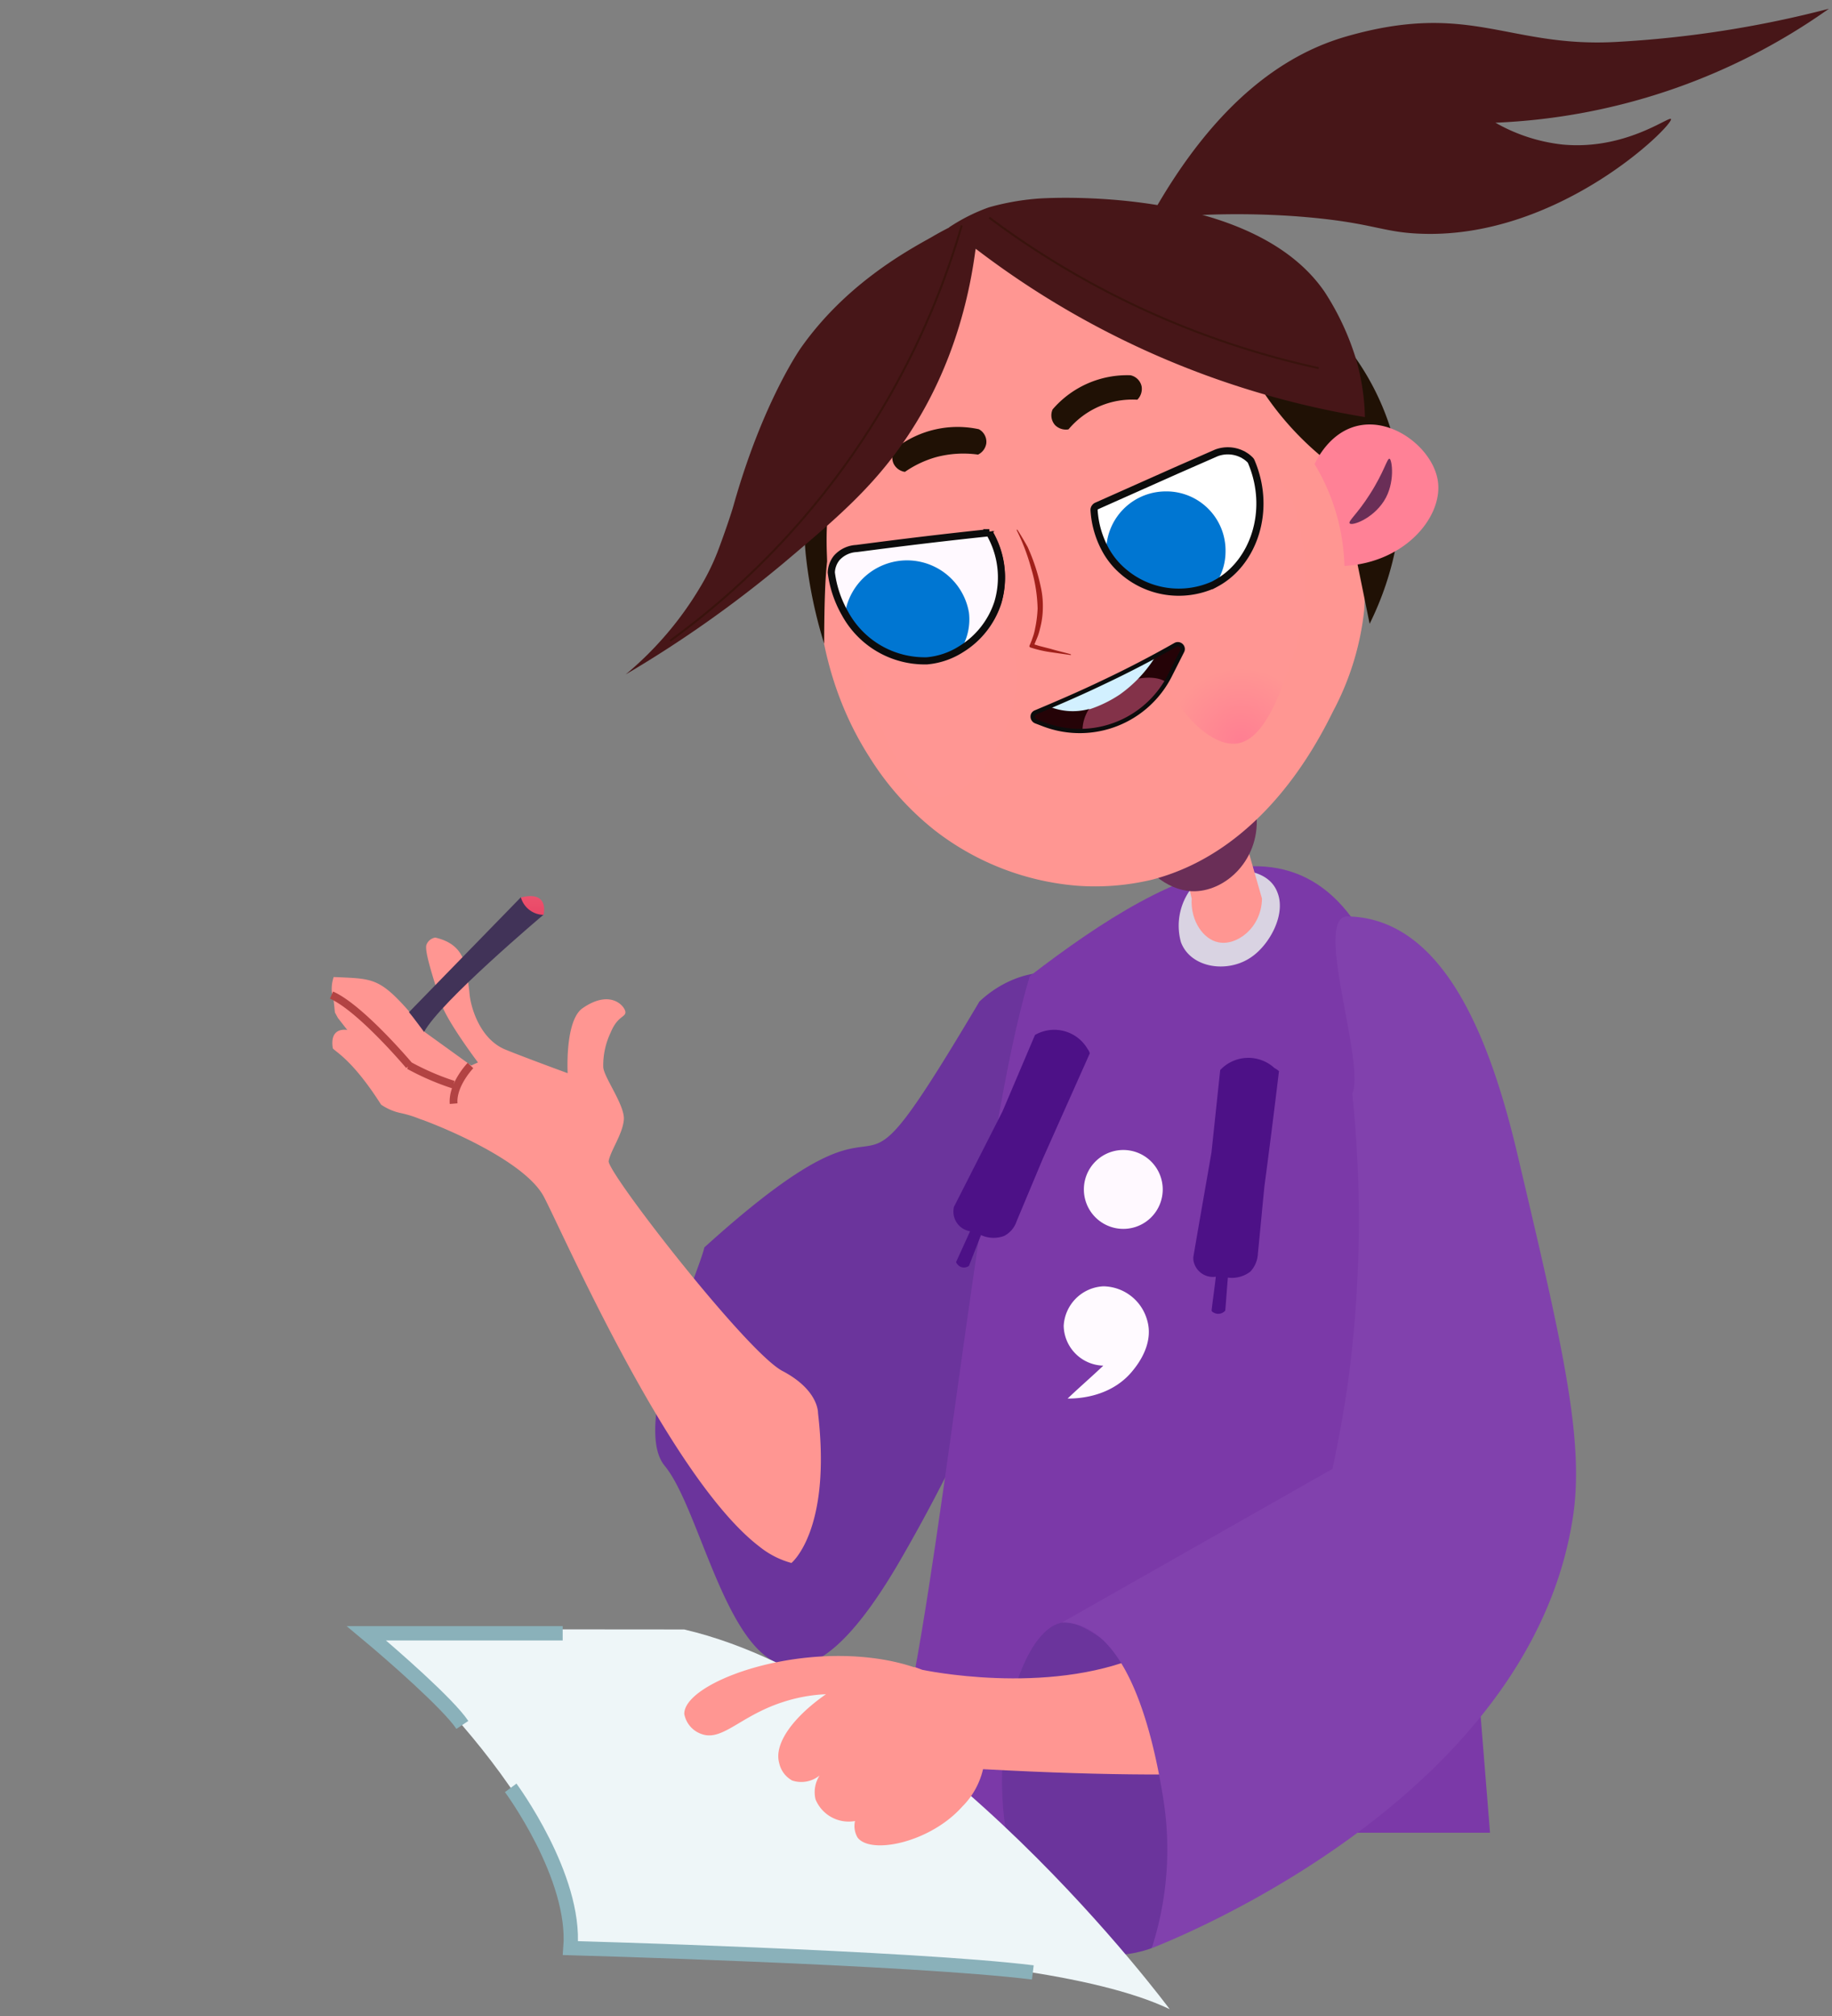 <svg width="210" height="231" fill="none" xmlns="http://www.w3.org/2000/svg"><rect width="100%" height="100%" fill="#808080" stroke="none"/><g clip-path="url(#a)"><path d="M112.24 114.79c3.55-3.36 8.35-4.23 11.26-2.45 3.81 2.34 5.21 9.74.34 15.36a195.649 195.649 0 0 1-20.88 51.48c-17.07 29.08-20.89-4.14-26.78-11.24-3.93-4.75 4.18-22.81 4.55-25 25.71-23.29 13.81 1.66 31.51-28.13v-.02z" fill="#6B349C"/><path d="M171 212.5c-5.234 2.663-10.5 2.5-17 3.5h-11.5c-19 0-25.343-.623-41.5-5-.179-1.334 2.665-13.659 2.97-14.97 4.45-21.06 8.67-66.36 14.07-84.18 16.59-12.74 35.66-23.08 42.44 6.91 6.53 17.33 8.41 63 8.69 71 .05.72 1.83 22.74 1.83 22.74z" fill="#7B39A8"/><path d="M140.88 99.69c.42 0 4.46-.34 5.55 2.57 1 2.49-.87 5.89-2.87 7.32-2.71 2-7.06 1.4-8.19-1.62a7.051 7.051 0 0 1 .94-5.82 5.688 5.688 0 0 1 4.57-2.45z" fill="#D9D3E2"/><path d="M132.97 137.94a4.517 4.517 0 0 1-6.647 2.154 4.52 4.52 0 0 1 4.087-8.014 4.526 4.526 0 0 1 2.872 4.123 4.525 4.525 0 0 1-.312 1.737z" fill="#FFF9FF"/><path d="M146.6 122.8c-.527 4.38-1.08 8.757-1.66 13.13-.26 2.57-.49 5.14-.75 7.71a3.208 3.208 0 0 1-.87 2.07 3.451 3.451 0 0 1-2.57.68c-.11 1.25-.19 2.53-.3 3.78a1.059 1.059 0 0 1-1.4.19.363.363 0 0 1-.17-.18c.15-1.29.34-2.57.49-3.89a2.26 2.26 0 0 1-2.57-1.89 1.966 1.966 0 0 1 0-.42c.68-4 1.39-8 2.07-11.93l1-9.44a4.421 4.421 0 0 1 6.23-.22c.198.094.378.222.53.38l-.03.03zM124.93 120.68l-5.39 12.08-3 7.16a2.93 2.93 0 0 1-1.44 1.7 3.469 3.469 0 0 1-2.65-.1l-1.38 3.53a.996.996 0 0 1-.9.13 1.091 1.091 0 0 1-.58-.56l1.61-3.54a2.271 2.271 0 0 1-1.89-2.55.786.786 0 0 1 .12-.4l5.49-10.79 3.72-8.75a4.427 4.427 0 0 1 3.366-.438 4.414 4.414 0 0 1 2.684 2.078c.107.131.182.285.22.45h.02z" fill="#4D1187"/><path d="M134.78 94.97c.5 2.11.61 2.64 1.82 8-.15 2.56 1.36 4.68 3.06 5 2.07.45 4.94-1.63 5-5l-2.83-9.9-7.05 1.9z" fill="#FF9692"/><path d="m132.52 88.18-2.76 8.27c1.14 3.21 4 5.51 6.8 5.67 3.93.18 8.08-3.74 7.44-9.07l-3.55-4.11-7.93-.76z" fill="#6A2E57"/><path d="M99.62 86.68a32.79 32.79 0 0 0 7.59 8.51 30.646 30.646 0 0 0 16.26 6.3 28.13 28.13 0 0 0 8.53-.68c12.72-3.27 19-15.66 20.83-19.35a31.783 31.783 0 0 0 3.55-11.59 33.989 33.989 0 0 0-.65-9c-1-4.46-19.39-39.87-41.35-33.24-11.78 3.57-20.53 18.09-20.77 35.3-.09 3.06-.42 13.69 6.01 23.75z" fill="#FF9692"/><path d="M116.59 60.66c.45.67.83 1.35 1.2 2a22.097 22.097 0 0 1 1.5 4.53 9.93 9.93 0 0 1 .25 2.43 9.543 9.543 0 0 1-.33 2.43 6.38 6.38 0 0 1-.39 1.19c-.07.18-.17.4-.24.58l-.13.26v.05a.587.587 0 0 0 0-.27.228.228 0 0 0-.08-.14h-.05c.15.086.312.15.48.19.18.063.364.117.55.16l1.13.29c.76.23 1.51.39 2.27.61v.09l-2.31-.33a13.601 13.601 0 0 1-2.29-.53s-.08 0-.15-.12V74l.12-.27c.07-.18.15-.35.21-.56.142-.369.249-.75.32-1.14.161-.757.258-1.526.29-2.3a17.367 17.367 0 0 0-.74-4.61 23.537 23.537 0 0 0-1.66-4.37l.05-.09z" fill="#A1201A"/><path d="M148.34 74.8c-1.39 4.19-3.3 10-6.59 10.4-4.46.55-11.45-8.93-9.68-16.78a15.35 15.35 0 0 1 7-9.58c.27-.15.48-.24.62-.32.25-.38 3-4.47 5.75-4 2.75.47 3.64 5.83 4 8.42.56 3.985.184 8.046-1.1 11.86z" fill="url(#b)"/><path d="M100.23 81.41c1.66 4.09 4 9.76 7.29 9.91 4.51.22 10.8-9.71 8.5-17.42a15.348 15.348 0 0 0-7.7-9.07l-.66-.29c-.29-.36-3.35-4.27-6-3.54-2.65.73-3.2 6.08-3.45 8.68a25.84 25.84 0 0 0 2.02 11.73z" fill="url(#c)"/><path d="M95.52 65.59a2.9 2.9 0 0 1 .61-1.69 3.47 3.47 0 0 1 2.33-1.08c1.81-.24 7.47-1 15.22-1.82a10.23 10.23 0 0 1 1 8 9.657 9.657 0 0 1-8.12 6.67c-5.08.41-10.24-3.78-11.04-10.08z" fill="#FFF9FF" stroke="#030203" stroke-width=".23" stroke-miterlimit="10"/><path d="M110.15 74.4a8.677 8.677 0 0 1-3.89 1.32 10.402 10.402 0 0 1-9.4-5.43 7.2 7.2 0 0 1 14.21-.09 6.57 6.57 0 0 1-.92 4.2z" fill="#0076D2"/><path d="M114.38 69.05a9.8 9.8 0 0 1-4.23 5.35 8.678 8.678 0 0 1-3.89 1.32 10.402 10.402 0 0 1-9.4-5.43 12.62 12.62 0 0 1-1.57-4.69 2.84 2.84 0 0 1 .62-1.67 3.25 3.25 0 0 1 2.28-1.08c1.82-.23 7.48-1 15.22-1.81a10.13 10.13 0 0 1 .97 8.01z" stroke="#0C0C0C" stroke-width=".82" stroke-miterlimit="10"/><path d="M143.42 52.83c0-.08-.06-.1-.12-.17a3.198 3.198 0 0 0-1.78-1 3.51 3.51 0 0 0-2.1.16l-13.7 6.1a.555.555 0 0 0-.31.47 10.143 10.143 0 0 0 3.29 7 9.763 9.763 0 0 0 10.41 1.56c4.5-2.15 6.77-8.37 4.31-14.12z" fill="#fff" stroke="#030203" stroke-width=".23" stroke-miterlimit="10"/><path d="M140.48 63.29a6.55 6.55 0 0 1-.93 3.28c-.045.1-.102.194-.17.28l-.27.15a9.74 9.74 0 0 1-10.41-1.56 8.874 8.874 0 0 1-1.88-2.27v-.51a6.83 6.83 0 0 1 7-6.35h.14a6.78 6.78 0 0 1 6.52 6.98z" fill="#0076D2"/><path d="m139.38 66.85-.27.15a9.74 9.74 0 0 1-10.41-1.56 8.874 8.874 0 0 1-1.88-2.27 10.802 10.802 0 0 1-1.41-4.74.492.492 0 0 1 .13-.33.441.441 0 0 1 .18-.13l9.14-4.07 4.56-2a3.71 3.71 0 0 1 2.92.12c.104.04.201.093.29.16l.09.05c.214.137.412.298.59.48.047.046.084.1.11.16 2.4 5.59.28 11.67-4.04 13.98z" stroke="#0C0C0C" stroke-width=".82" stroke-miterlimit="10"/><path d="M120.66 46.91a1.687 1.687 0 0 0 .28 1.8 1.767 1.767 0 0 0 1.54.49 9.557 9.557 0 0 1 7.89-3.4 1.75 1.75 0 0 0 .49-1.54 1.66 1.66 0 0 0-1.27-1.26 11.26 11.26 0 0 0-8.93 3.91z" fill="#201105"/><path d="M94.47 73.75a53.317 53.317 0 0 1-2.11-10.22 56.21 56.21 0 0 1-.23-6.23c.11-5.06.26-13.26 5.29-20.56a30.169 30.169 0 0 1 11-9.52 46.23 46.23 0 0 1 25.75-.06c4 1.17 14.68 4.3 21.4 14.12a29.67 29.67 0 0 1 3.81 7.79c3.14 10.3-.88 19.36-2.38 22.41l-3.6-17.68a34.542 34.542 0 0 1-8.85-9.3l-.11-.13-.23-.29c-1.29-1.46-27.76-13.62-27.76-13.62-3.95-1.81-4-2.14-5.17-2.16-4.06 0-15.77 15.59-16.62 29.13.11.829.16 1.664.15 2.5-.13 2.18 0 3.79 0 4.42-.21 1.75-.32 4.59-.34 9.4z" fill="#201105"/><path d="M112.2 49.18a1.638 1.638 0 0 1 .86 1.61 1.714 1.714 0 0 1-.95 1.3 12.188 12.188 0 0 0-4.84.3c-1.264.362-2.46.93-3.54 1.68a1.713 1.713 0 0 1-1.3-.95 1.675 1.675 0 0 1 .27-1.79 11.568 11.568 0 0 1 9.5-2.15z" fill="#201105"/><path d="M112.21 24.57c-.83 13.15-5.57 21.57-8.38 25.71-3.82 5.65-8.14 9.29-14 14.23a134.845 134.845 0 0 1-18.11 12.77 38.762 38.762 0 0 0 8.54-10 26.396 26.396 0 0 0 2.12-4.38c.92-2.47 1.52-4.34 1.68-4.9 3.37-12 7.76-18.16 7.76-18.16 5-7.09 11.77-10.9 14.9-12.63a35.468 35.468 0 0 1 5.49-2.64z" fill="#471618"/><path d="M108.78 26.06a100.07 100.07 0 0 0 47.68 21.73 25.82 25.82 0 0 0-1-6.57 30.312 30.312 0 0 0-3.61-7.76c-8-11.71-30-10.91-32.91-10.7a28.62 28.62 0 0 0-5.59 1 20.772 20.772 0 0 0-4.57 2.3z" fill="#471618"/><path d="M131.79 25.07C139.64 10.88 148.01 6 154.32 4.18c14.2-4.08 18.49 1.28 30.86.63A123.063 123.063 0 0 0 209.65 1a71.138 71.138 0 0 1-38.23 13.06 19.86 19.86 0 0 0 7.67 2.5c7.19.69 12.25-3.29 12.45-2.92.35.64-13 14-29.14 13.12-4.27-.22-5.42-1.37-14.16-2a96.151 96.151 0 0 0-16.45.31z" fill="#471618"/><path d="M110.24 25.83a89.53 89.53 0 0 1-33.43 47.6M151.16 42.18a97.824 97.824 0 0 1-37.76-17.24" stroke="#39130D" stroke-width=".23" stroke-miterlimit="10"/><path d="m107.88 40.04-3.2.92z" fill="#201105"/><path d="M150.69 53.18c.27-.58 1.75-3.59 4.82-4.36 4.21-1.06 8.79 2.69 9.31 6.3.6 4.06-3.71 9.33-10.71 9.73a23.746 23.746 0 0 0-3.42-11.67z" fill="#FF8196"/><path d="M154.71 59.97c-.19-.27.86-1.05 2.29-3.3 1.67-2.59 2-4.18 2.28-4.11.28.07.69 2.78-.64 4.85s-3.69 2.88-3.93 2.56z" fill="#6A2E57"/><path d="M118.75 82.66a.591.591 0 0 1-.35-.73.54.54 0 0 1 .31-.31c2.5-1.05 5.09-2.16 7.8-3.46a124 124 0 0 0 8.24-4.28.56.56 0 0 1 .823.485.553.553 0 0 1-.063.255l-1.41 2.79a11.579 11.579 0 0 1-14.38 5.62l-.97-.37z" fill="#250307" stroke="#6F1814" stroke-width=".15" stroke-miterlimit="10"/><path d="M133.71 78.18a11.538 11.538 0 0 1-9.62 5.6v-.23c.12-3 3.15-4.61 3.65-4.86 1.75-.95 4.56-1.51 5.97-.51z" fill="#833249"/><path d="M132.48 75.18a15.067 15.067 0 0 1-4.12 4.4 14.323 14.323 0 0 1-3.4 1.67.453.453 0 0 1-.16 0 7.12 7.12 0 0 1-4.53-.29c2-.86 4.09-1.76 6.24-2.79 2.15-1.03 4.08-1.99 5.97-2.99z" fill="#D2F0FF"/><path d="M90.72 179.09a9.997 9.997 0 0 1-3.66-1.87c-10.25-7.81-22.46-35.78-24.7-40.06-1.87-3.6-9.42-7.13-13.6-8.72-.22-.09-.43-.15-.62-.22a12.92 12.92 0 0 0-2.06-.65 6.316 6.316 0 0 1-2.4-1c-3.28-5.16-5.27-6.07-5.53-6.45-.41-2.55 1.66-2.1 1.66-2.1l-1.07-1.37-.35-.64-.14-1.36a4.14 4.14 0 0 1 0-2.7c3.6.17 4.77.06 7 2.19a26.63 26.63 0 0 1 3.46 4.13l5.3 3.82.78-.35s-3.63-4.79-4.27-6.9a3.5 3.5 0 0 0-.11-.35c-.72-2.37-1.8-5.56-1.52-6.25a1.314 1.314 0 0 1 1-.81c3.39.77 3.55 3.19 3.83 5.55.05.35.08.65.1.87.14 1.62 1.22 5.26 4.15 6.43l1 .4c3 1.16 6.1 2.29 6.1 2.29s-.34-6 1.7-7.44c3.28-2.28 4.92-.15 4.92.45s-.91.43-1.7 2.35a8.74 8.74 0 0 0-.84 3.9c0 1.13 2.51 4.42 2.36 6.08-.15 1.66-1.5 3.49-1.74 4.72-.24 1.23 15.81 21.9 19.92 24.06 4.11 2.16 4.08 4.71 4.08 4.84 1.57 13.45-3.05 17.16-3.05 17.16z" fill="#FF9692"/><path fill-rule="evenodd" clip-rule="evenodd" d="m46.88 115.98 12.81-13.15s3-.47 2.59 2c0 0-11.86 10-13.67 13.42.02.02-1.42-1.93-1.73-2.27z" fill="#413358"/><path fill-rule="evenodd" clip-rule="evenodd" d="M59.71 102.83a2.756 2.756 0 0 0 2.59 2s.76-2.83-2.59-2z" fill="url(#d)"/><path d="M38 114.02c3.36 1.49 8.9 8.07 8.9 8.07a29.414 29.414 0 0 0 5.07 2.19M53.93 122.09s-2.11 2.19-1.93 4.37" stroke="#B24343" stroke-width=".89" stroke-linejoin="bevel"/><path d="M118.75 82.66a.591.591 0 0 1-.35-.73.54.54 0 0 1 .31-.31c2.5-1.05 5.09-2.16 7.8-3.46a124 124 0 0 0 8.24-4.28.56.56 0 0 1 .823.485.553.553 0 0 1-.063.255l-1.41 2.79a11.579 11.579 0 0 1-14.38 5.62l-.97-.37z" stroke="#0C0C0C" stroke-width=".49" stroke-miterlimit="10"/><path d="M131.47 151.18c.89 2.82-1.16 5.32-1.73 6-2.63 3.13-6.72 3.07-7.36 3.07 1.34-1.28 2.75-2.49 4.09-3.77a4.658 4.658 0 0 1-4.54-4.55 4.788 4.788 0 0 1 4.54-4.54 5.282 5.282 0 0 1 5 3.79z" fill="#FFFAFF"/></g><path d="M132.02 223.218s-11.15 4.66-15.53-8.47c-4.38-13.13.82-30.62 6.58-28.72 8 2.67 18.44 20.52 18.44 20.52l-9.49 16.67z" fill="#6B349C"/><path d="M105.7 191.328s14.22 3.06 25.08-1.6c10.86-4.66 20.44 12.42 20.44 12.42s-8.28 2.22-38.54.57c-30.26-1.65-7.79-11.69-7.79-11.69l.81.3z" fill="#FF9692"/><path d="M155.01 125.329c1.55-3.62-4.7-20.77-.36-20.32 10.7.35 16 13.53 19.17 26.74 5.24 22.2 7.89 33.3 6.45 42.29-5 31.75-44.78 47.83-48.25 49.19a36.744 36.744 0 0 0 1.36-16.9c-1.7-10.87-5.19-20.42-11.64-20.42l31-17.6c.68-3.21 1.32-6.61 1.81-10.16a139.61 139.61 0 0 0 .46-32.82z" fill="#8141AD"/><path d="M42.12 186.679s24.2 20.73 23.27 36.54c0 0 51.66-1.15 68.69 7 0 0-27.29-36.87-55.65-43.51l-36.31-.03z" fill="#EEF6F8"/><path d="M112.68 202.739c.88-4.2-1.93-7.67-2.66-8.51-.73-.84-3-3-8.4-4-10.92-2-23.26 2.66-23.18 6.17a3.003 3.003 0 0 0 2 2.3c2.37.84 4.42-2.08 9.24-3.65a18.428 18.428 0 0 1 5-.92c-3.72 2.59-6 5.66-5.36 7.89a3.004 3.004 0 0 0 1.49 2 3.334 3.334 0 0 0 3.14-.58 3.553 3.553 0 0 0-.47 2.73 4.108 4.108 0 0 0 4.53 2.49 2.6 2.6 0 0 0 .29 1.89c1.5 2 8.32.59 12-3.54a8.881 8.881 0 0 0 2.38-4.27z" fill="#FF9692"/><path d="M58.54 204.858s7.52 10.16 6.85 18.36c0 0 39.16 1.08 53 2.79" stroke="#8AB1BA" stroke-width="1.64" stroke-miterlimit="10"/><path d="M64.5 187.148H42c3 2.5 9.4 8.1 11 10.5" stroke="#8AB1BA" stroke-width="1.64"/><defs><radialGradient id="b" cx="0" cy="0" r="1" gradientUnits="userSpaceOnUse" gradientTransform="rotate(-2.291 2196.294 -3515.186) scale(12.59)"><stop stop-color="#FF7E92"/><stop offset=".67" stop-color="#FF9693"/></radialGradient><radialGradient id="c" cx="0" cy="0" r="1" gradientUnits="userSpaceOnUse" gradientTransform="rotate(177.91 84.135 38.968) scale(12.57)"><stop stop-color="#FF7E92"/><stop offset=".67" stop-color="#FF9693"/></radialGradient><linearGradient id="d" x1="61.04" y1="104.85" x2="61.04" y2="102.68" gradientUnits="userSpaceOnUse"><stop offset=".05" stop-color="#EA4767"/><stop offset=".98" stop-color="#EB526D"/></linearGradient><clipPath id="a"><path fill="#fff" transform="translate(20)" d="M0 0h190v210H0z"/></clipPath></defs></svg>